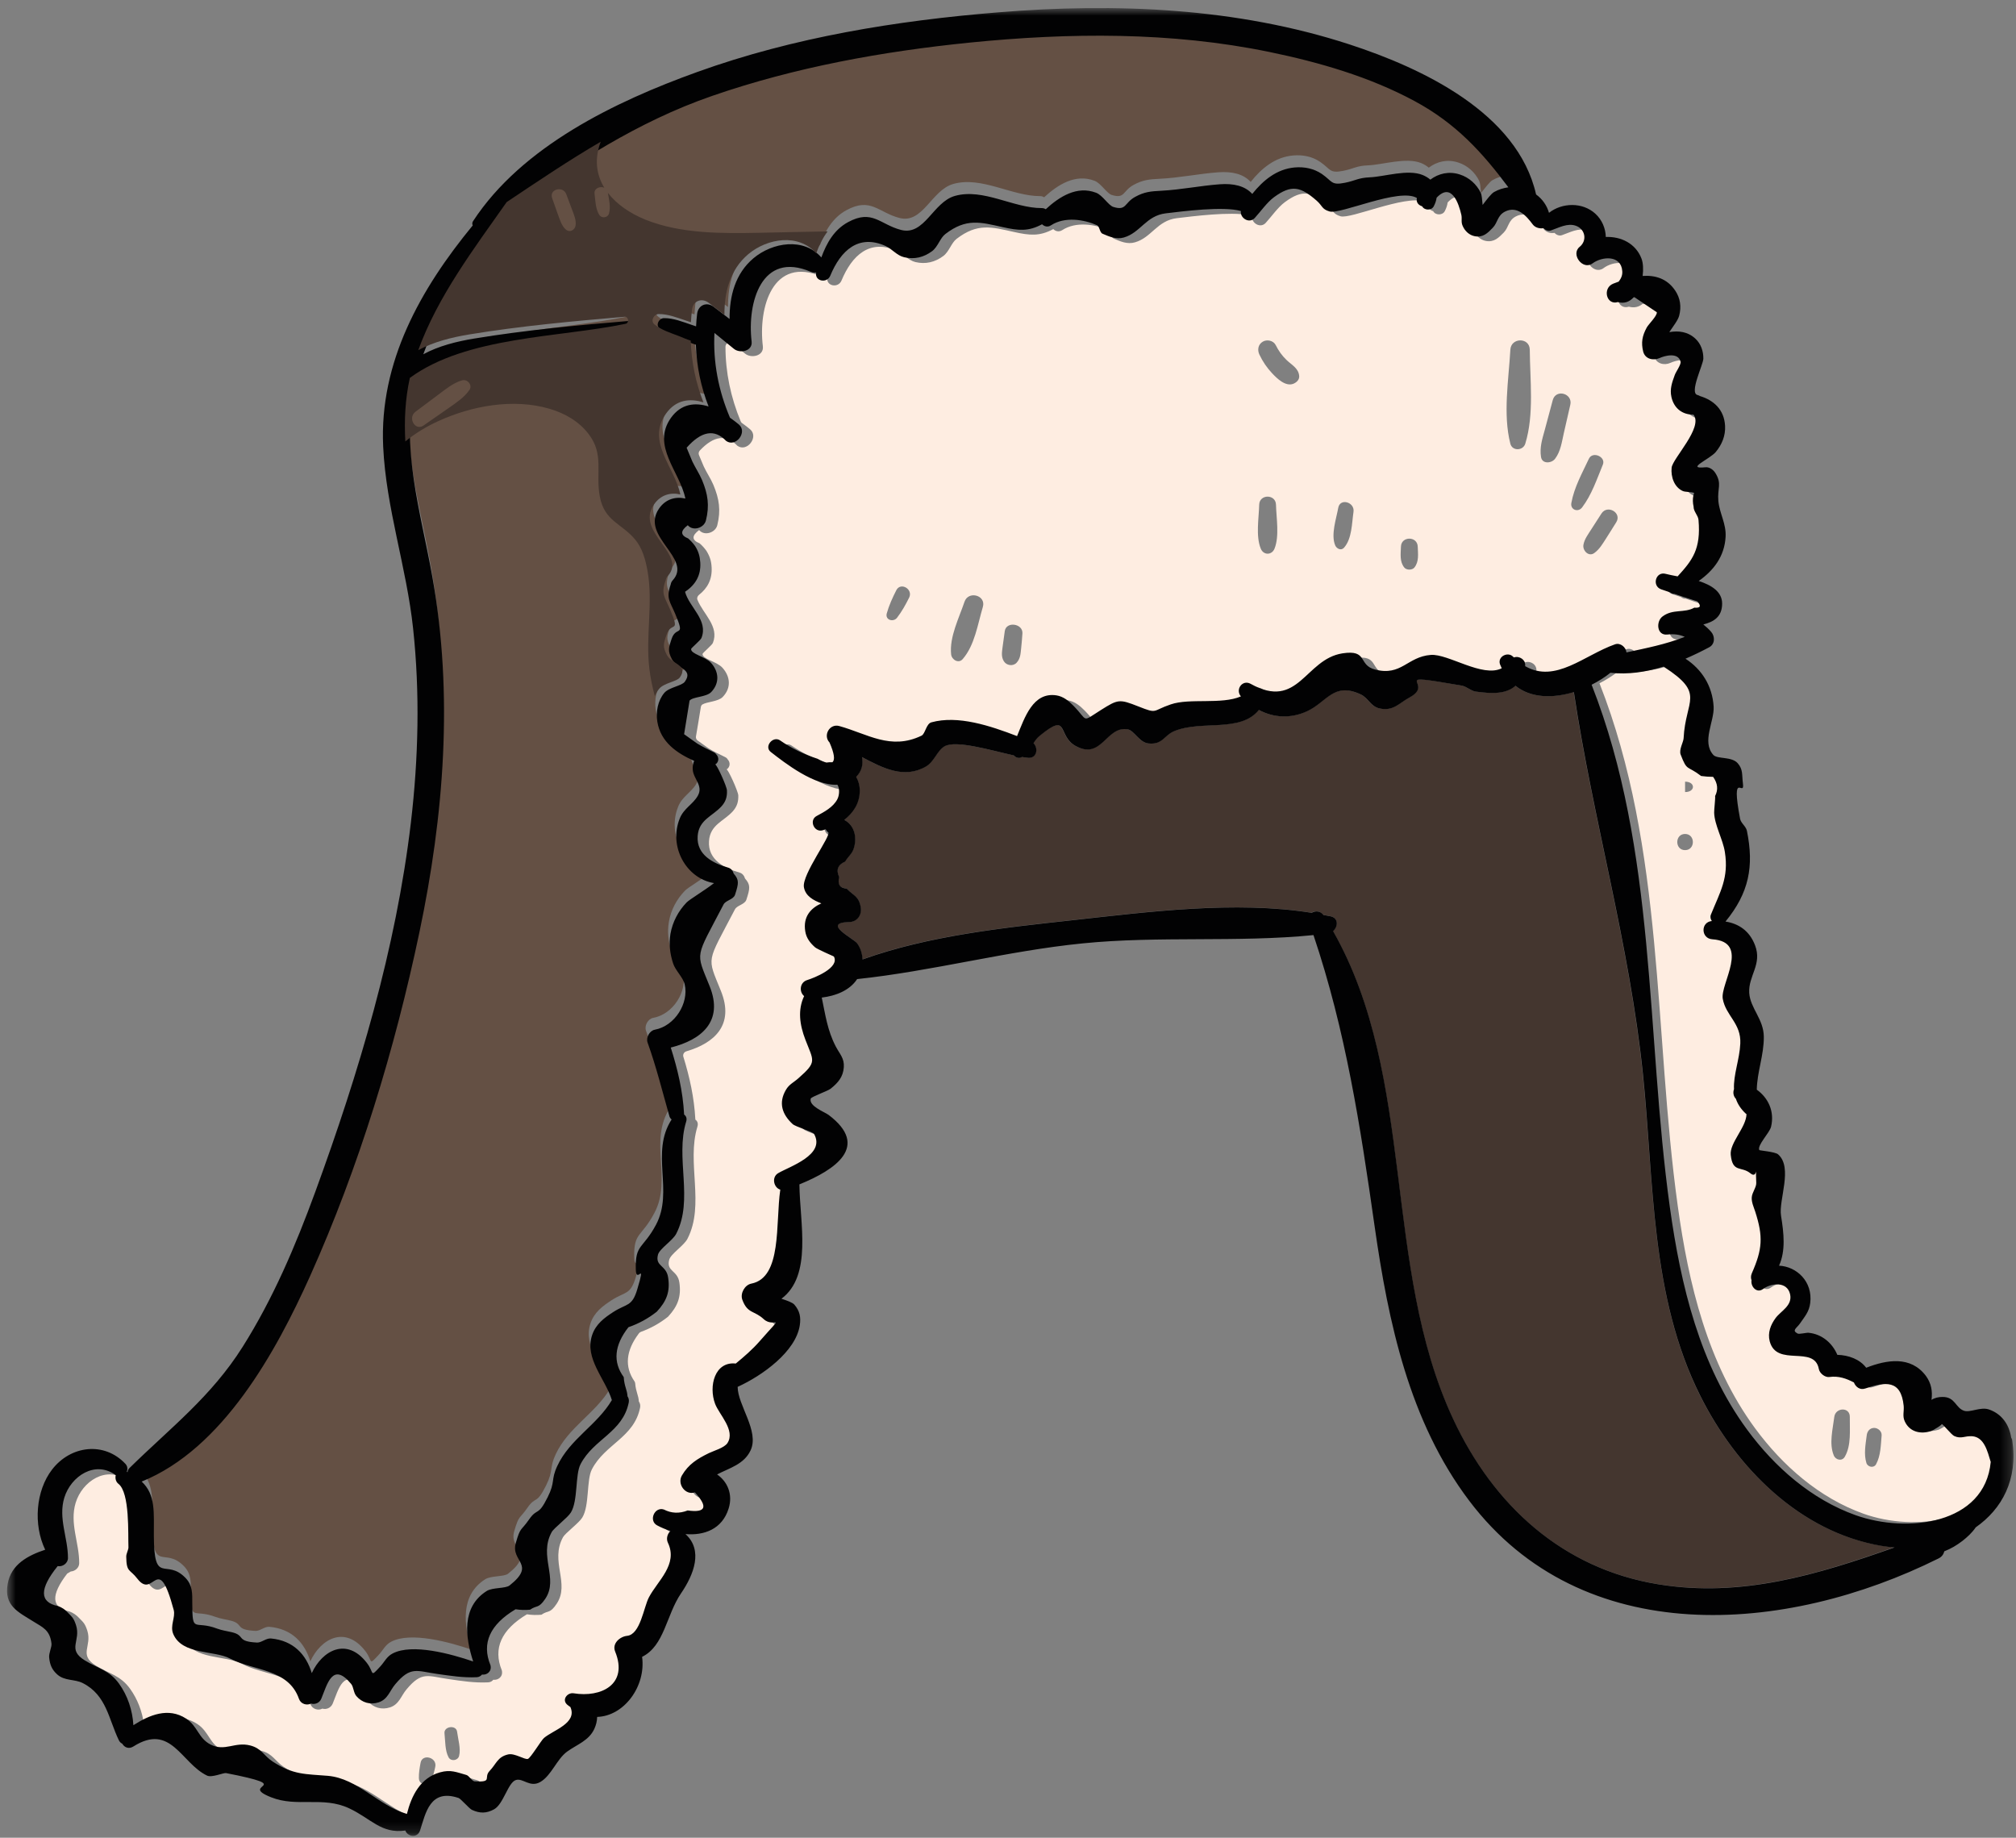 <?xml version="1.0" encoding="UTF-8"?> <svg xmlns="http://www.w3.org/2000/svg" width="192" height="175" viewBox="0 0 192 175" fill="none"><rect x="0" y="0" width="192" height="175" fill="#808080" stroke="none"/><g clip-path="url(#clip0_381_98)"><mask id="mask0_381_98" style="mask-type:luminance" maskUnits="userSpaceOnUse" x="0" y="0" width="192" height="175"><path d="M191.753 0.756H0.653V174.816H191.753V0.756Z" fill="white"></path></mask><g mask="url(#mask0_381_98)"><path d="M161.323 57.276C161.063 57.186 160.793 57.096 160.533 57.006C160.363 57.026 160.213 56.956 160.103 56.856C159.823 56.766 159.543 56.666 159.263 56.576C158.333 56.256 158.713 54.836 159.673 55.096C159.963 55.176 160.363 55.246 160.813 55.336C162.223 53.806 163.043 52.746 162.803 49.966C162.763 49.506 162.323 49.166 162.333 48.686C162.253 48.336 162.243 47.986 162.313 47.636C162.343 47.546 162.363 47.466 162.383 47.386C162.163 47.306 161.533 47.306 161.323 47.216C160.483 46.846 160.143 45.856 160.243 44.986C160.333 44.156 163.003 41.436 162.443 40.126C162.393 39.996 162.243 39.936 162.103 39.926C161.153 39.856 160.453 39.246 160.233 38.256C160.063 37.506 160.293 36.866 160.553 36.156C160.663 35.846 161.173 35.166 161.103 34.886C160.873 33.976 159.603 34.316 159.083 34.556C158.493 34.826 157.723 34.636 157.543 33.926C157.323 33.066 157.443 32.426 157.873 31.656C158.003 31.426 158.463 30.946 158.703 30.566C158.823 30.376 158.763 30.126 158.583 30.006C158.053 29.646 157.513 29.286 156.983 28.926C156.783 28.926 156.643 28.936 156.443 28.936C156.093 29.226 155.653 29.346 155.133 29.206C154.033 29.546 153.643 27.886 154.683 27.456C154.853 27.386 155.033 27.316 155.213 27.256C155.423 26.976 155.573 26.666 155.553 26.266C155.453 24.716 153.643 24.836 152.713 25.536C151.793 26.216 150.613 24.666 151.493 23.956C152.223 23.366 152.043 22.266 151.123 21.946C150.323 21.666 149.493 22.146 148.753 22.396C148.493 22.486 148.223 22.366 148.043 22.176C147.673 22.246 147.243 22.116 147.013 21.806C146.413 21.006 145.533 20.016 144.373 20.606C143.633 20.986 143.693 21.656 143.213 22.146C142.733 22.636 142.293 23.086 141.513 22.946C140.983 22.846 140.573 22.446 140.353 21.966C140.173 21.566 140.313 21.306 140.223 20.896C139.973 19.806 139.293 17.776 137.873 19.276C137.833 19.546 137.743 19.836 137.593 20.116C137.373 20.526 136.693 20.506 136.493 20.106C136.213 20.026 135.983 19.816 135.973 19.506C135.963 19.346 135.833 19.226 135.683 19.176C133.723 18.576 128.653 20.876 127.673 20.596C126.923 20.376 127.013 20.056 126.443 19.566C124.913 18.236 124.063 18.006 122.373 19.246C121.703 19.736 121.103 20.616 120.543 21.226C120.083 21.726 119.343 21.336 119.243 20.786C119.213 20.636 119.093 20.516 118.943 20.486C117.143 20.136 113.603 20.596 112.083 20.776C110.213 20.996 109.673 22.626 108.093 23.076C107.373 23.286 106.703 22.996 106.063 22.716C105.793 22.596 105.783 22.016 105.543 21.906C104.293 21.356 102.473 21.066 101.163 21.916C100.843 22.116 100.523 22.026 100.313 21.816C99.013 22.516 98.073 22.426 96.553 22.086C94.443 21.616 93.093 21.216 91.103 22.746C90.603 23.126 90.393 23.966 89.843 24.376C89.053 24.966 88.153 25.186 87.183 24.956C86.483 24.786 86.033 24.156 85.413 23.886C82.823 22.726 81.133 24.326 80.143 26.716C79.823 27.486 78.633 27.236 78.803 26.416C78.643 26.436 78.473 26.426 78.293 26.346C73.583 24.326 72.203 29.296 72.653 32.976C72.763 33.916 71.533 34.146 70.963 33.676C70.563 33.356 70.173 33.026 69.773 32.706C69.503 32.486 69.093 32.676 69.093 33.016C69.093 35.456 69.593 37.836 70.543 40.126C70.573 40.196 70.623 40.266 70.693 40.306C70.953 40.486 71.203 40.686 71.433 40.876C72.303 41.606 71.133 43.106 70.223 42.446C69.173 41.336 67.983 41.486 66.653 42.896C66.543 43.016 66.503 43.196 66.573 43.346C66.723 43.706 66.873 44.066 67.023 44.416C67.303 45.016 67.683 45.566 67.943 46.176C68.503 47.516 68.663 48.606 68.313 50.016C68.133 50.726 67.093 51.076 66.583 50.476C65.863 51.016 65.873 51.436 66.623 51.736C66.873 51.946 67.083 52.186 67.273 52.446C67.603 52.976 67.743 53.426 67.773 54.016C67.843 55.166 67.383 56.006 66.573 56.646C66.433 56.756 66.353 56.946 66.423 57.116C66.963 58.466 68.523 59.646 67.893 61.226C67.813 61.426 66.923 62.176 66.913 62.266C66.853 62.746 68.273 62.996 68.803 63.586C69.563 64.426 69.663 65.516 68.823 66.376C68.393 66.816 67.343 66.816 66.893 67.086C66.803 67.136 66.763 67.246 66.743 67.346C66.593 68.276 66.443 69.206 66.283 70.126C66.253 70.286 66.323 70.436 66.453 70.526C66.793 70.766 67.133 71.016 67.473 71.256C67.483 71.266 67.493 71.276 67.503 71.276C68.003 71.586 68.533 71.836 69.063 72.096C69.173 72.146 69.253 72.226 69.303 72.316C69.563 72.586 69.563 73.036 69.193 73.276C69.323 73.196 70.293 75.356 70.313 75.736C70.333 76.336 70.203 76.796 69.783 77.266C68.923 78.216 67.633 78.526 67.523 80.096C67.403 81.886 69.013 82.686 70.443 83.096C70.713 83.176 70.883 83.406 70.953 83.656C71.483 84.256 71.443 84.576 71.083 85.676C70.933 86.136 70.193 86.206 69.993 86.596C67.273 91.816 67.313 91.016 68.663 94.376C69.953 97.586 68.063 99.326 65.363 100.116C65.143 100.186 65.013 100.406 65.083 100.636C65.683 102.576 66.113 104.526 66.223 106.586C66.223 106.596 66.223 106.606 66.223 106.616C66.413 106.746 66.513 106.976 66.423 107.276C65.363 110.726 67.153 114.696 65.473 117.966C65.123 118.636 63.883 119.396 63.733 119.966C63.443 121.106 64.533 120.936 64.703 122.136C64.893 123.476 64.553 124.376 63.623 125.386C62.843 126.006 61.983 126.486 61.043 126.826C60.963 126.856 60.903 126.906 60.853 126.966C59.603 128.616 59.463 130.146 60.423 131.536C60.463 131.586 60.483 131.656 60.493 131.726C60.563 132.566 60.803 132.826 60.843 133.456C60.953 133.616 61.003 133.816 60.963 134.036C60.393 136.896 57.623 137.506 56.373 139.916C55.843 140.926 56.153 143.386 55.453 144.516C55.143 145.026 53.843 145.986 53.623 146.376C52.353 148.686 54.313 150.786 53.013 152.726C52.363 153.696 52.233 153.306 51.563 153.766C51.103 153.806 50.643 153.796 50.183 153.726C47.733 155.196 46.943 156.976 47.793 159.066C47.933 159.666 47.443 160.016 46.983 159.956C46.873 160.096 46.713 160.196 46.483 160.206C45.183 160.266 44.033 160.086 42.733 159.896C40.773 159.626 40.193 159.106 38.723 160.866C38.203 161.476 38.023 162.296 37.153 162.586C36.353 162.846 35.573 162.626 35.023 161.996C34.743 161.676 34.763 161.126 34.523 160.836C32.733 158.676 32.243 160.886 31.683 162.236C31.503 162.656 31.053 162.816 30.703 162.706C30.313 162.916 29.733 162.766 29.553 162.256C28.553 159.366 25.223 159.606 22.983 158.416C21.483 157.616 18.433 158.076 17.583 156.086C17.243 155.286 17.813 154.506 17.623 153.786C16.093 148.096 15.753 152.896 14.163 150.816C13.443 149.876 13.123 150.236 13.103 148.726C13.103 148.436 13.323 148.066 13.313 147.826C13.263 146.606 13.463 142.626 12.353 141.776C12.103 141.586 12.033 141.246 12.103 140.966C10.133 139.526 7.823 141.056 7.203 143.116C6.613 145.076 7.553 146.906 7.543 148.856C7.543 149.296 7.143 149.626 6.743 149.646C6.643 149.706 6.503 149.786 6.403 149.846C4.823 151.896 4.883 153.096 6.583 153.446C6.963 153.576 7.283 153.796 7.563 154.106C7.953 154.506 8.093 154.606 8.313 155.276C8.793 156.786 7.433 157.566 9.153 158.626C10.393 159.386 11.483 159.546 12.403 160.836C13.103 161.816 13.533 162.966 13.703 164.146C13.743 164.436 14.053 164.616 14.313 164.466C15.713 163.666 17.293 163.186 18.783 164.166C19.893 164.886 19.943 166.036 21.113 166.636C22.483 167.336 23.413 166.356 24.893 166.726C25.963 166.996 26.203 167.706 27.013 168.246C28.993 169.566 30.193 169.436 32.283 169.616C34.983 169.846 36.893 172.186 39.393 173.106C39.613 173.186 39.863 173.046 39.923 172.816C40.383 171.236 41.243 169.756 42.953 169.276C43.973 168.986 44.533 169.266 45.473 169.536C45.723 169.606 46.003 170.126 46.263 170.146C48.033 170.226 47.063 169.786 47.673 169.136C48.323 168.446 48.423 167.796 49.443 167.566C50.063 167.426 51.003 168.096 51.313 167.996C51.583 167.916 52.583 166.236 52.843 166.006C53.733 165.256 56.043 164.596 55.363 163.056C55.253 162.976 55.153 162.906 55.043 162.816C54.523 162.346 55.093 161.656 55.663 161.746C58.293 162.166 60.903 160.896 59.623 157.766C59.303 156.986 60.093 156.346 60.763 156.276C62.023 156.146 62.343 153.556 62.843 152.606C63.673 151.036 65.633 149.486 64.653 147.426C64.463 147.026 64.603 146.556 64.893 146.286C64.443 146.146 64.013 145.976 63.623 145.766C62.793 145.326 63.373 143.956 64.263 144.246C64.983 144.616 65.743 144.656 66.533 144.336C68.263 144.576 68.493 143.996 67.223 142.606C66.293 142.906 65.513 141.796 65.983 140.996C66.613 139.916 67.453 139.406 68.553 138.866C69.013 138.646 70.033 138.376 70.323 137.906C71.103 136.686 69.523 135.186 69.143 134.166C68.533 132.536 69.083 130.246 70.943 130.326C71.043 130.326 71.153 130.306 71.233 130.236C71.983 129.606 72.723 128.966 73.383 128.216C75.913 125.326 74.773 127.036 73.773 126.106C73.093 125.466 72.533 125.516 72.093 124.946C71.463 124.126 71.973 122.986 72.943 122.646C75.423 121.766 74.943 117.176 75.323 114.066C75.343 113.926 75.293 113.776 75.173 113.696C74.703 113.396 74.573 112.556 75.163 112.216C76.253 111.576 79.683 110.476 78.583 108.486C78.463 108.266 76.803 107.786 76.543 107.546C75.543 106.626 75.173 105.526 75.903 104.276C76.213 103.746 76.623 103.596 77.103 103.166C78.883 101.596 78.543 101.566 77.753 99.506C77.243 98.176 77.043 96.856 77.513 95.636C77.563 95.496 77.583 95.326 77.493 95.206C77.173 94.766 77.283 94.026 77.933 93.826C78.513 93.646 80.793 92.766 80.573 91.746C80.553 91.636 80.453 91.546 80.343 91.496C79.933 91.316 78.873 90.836 78.723 90.706C78.243 90.296 77.893 89.826 77.783 89.186C77.603 88.106 78.013 87.376 78.673 86.886C78.913 86.706 78.883 86.346 78.623 86.206C78.143 85.936 77.753 85.566 77.653 84.976C77.443 83.776 80.313 80.016 79.963 79.756C79.863 79.676 79.783 79.576 79.723 79.466C79.633 79.496 79.533 79.536 79.443 79.566C78.633 79.806 78.123 78.606 78.863 78.196C79.593 77.806 80.443 77.366 80.833 76.606C81.023 76.236 81.083 75.576 80.843 75.216C78.643 75.336 75.843 73.146 74.493 72.096C73.843 71.586 74.683 70.566 75.353 70.976C76.463 71.736 77.663 72.326 78.953 72.736C79.293 72.926 79.563 73.036 79.793 73.096C79.983 73.066 80.173 73.056 80.363 73.056C80.633 72.846 80.553 72.226 80.093 71.176C79.443 70.506 80.093 69.346 81.003 69.606C83.683 70.346 85.893 71.946 88.843 70.526C89.203 70.356 89.283 69.396 89.783 69.256C92.183 68.596 95.093 69.496 97.563 70.426C97.773 70.506 98.003 70.406 98.093 70.196C98.793 68.476 99.603 66.376 101.683 66.686C102.343 66.786 102.853 67.206 103.303 67.666C104.713 69.106 104.073 69.276 105.743 68.196C106.903 67.446 108.363 67.296 109.643 67.796C111.333 68.456 110.823 68.126 112.573 67.536C114.383 66.926 117.403 67.576 119.253 66.776C118.703 66.136 119.393 65.146 120.173 65.586C124.753 68.136 125.343 63.246 128.923 62.686C131.393 62.296 130.373 63.786 132.023 64.226C134.543 64.886 135.093 63.006 137.333 62.836C138.993 62.706 142.263 65.036 144.093 64.106C144.033 63.976 143.963 63.856 143.923 63.716C143.673 62.996 144.663 62.486 145.163 62.996C145.193 63.026 145.223 63.046 145.253 63.076C145.763 62.896 146.393 63.286 146.323 63.906C149.203 65.576 151.963 62.846 154.883 61.826C155.283 61.686 155.693 61.936 155.873 62.286C155.963 62.456 156.143 62.556 156.333 62.516C158.093 62.136 159.803 61.786 161.523 61.106C161.033 60.886 160.503 60.816 159.863 60.886C158.843 60.996 158.763 59.646 159.403 59.166C160.393 58.416 161.473 58.876 162.433 58.326C163.023 58.376 163.123 58.176 162.723 57.726C162.233 57.576 161.773 57.426 161.323 57.276ZM41.453 168.256C41.363 168.686 41.263 169.076 41.093 169.476C40.843 170.076 39.903 170.056 39.893 169.316C39.883 168.826 39.963 168.356 40.053 167.876C40.203 166.966 41.653 167.336 41.453 168.256ZM43.723 167.216C43.603 167.666 42.943 167.756 42.723 167.346C42.373 166.706 42.413 165.786 42.333 165.066C42.253 164.386 43.443 164.226 43.533 164.906C43.623 165.616 43.903 166.506 43.723 167.216ZM86.583 56.916C86.253 57.576 85.883 58.246 85.433 58.826C85.083 59.276 84.283 59.046 84.453 58.416C84.663 57.656 85.003 56.916 85.363 56.206C85.773 55.396 86.993 56.106 86.583 56.916ZM93.603 57.806C93.113 59.446 92.833 61.446 91.683 62.766C91.283 63.226 90.633 62.816 90.583 62.306C90.413 60.656 91.333 58.856 91.853 57.316C92.213 56.216 93.943 56.676 93.603 57.806ZM97.253 61.726C97.193 62.256 97.193 62.706 96.813 63.116C96.463 63.476 95.853 63.376 95.603 62.966C95.323 62.506 95.433 62.056 95.493 61.546C95.553 61.066 95.623 60.586 95.693 60.096C95.833 59.136 97.443 59.376 97.373 60.326C97.343 60.786 97.303 61.256 97.253 61.726ZM121.383 52.246C121.123 52.886 120.333 52.886 120.073 52.246C119.583 51.046 119.893 49.336 119.923 48.066C119.943 47.036 121.503 47.036 121.523 48.066C121.553 49.326 121.863 51.046 121.383 52.246ZM123.173 36.546C122.433 36.836 121.623 36.046 121.163 35.556C120.663 35.026 120.253 34.426 119.943 33.766C119.733 33.326 119.813 32.806 120.263 32.536C120.663 32.296 121.273 32.426 121.493 32.856C121.763 33.396 122.093 33.866 122.533 34.286C123.023 34.756 123.673 35.066 123.733 35.806C123.763 36.166 123.473 36.426 123.173 36.546ZM128.003 52.156C127.723 52.466 127.303 52.256 127.163 51.936C126.733 50.916 127.263 49.406 127.453 48.356C127.623 47.396 129.053 47.816 128.903 48.756C128.743 49.836 128.763 51.296 128.003 52.156ZM134.703 54.046C134.493 54.306 133.953 54.306 133.743 54.046C133.283 53.476 133.403 52.756 133.423 52.066C133.443 51.036 135.003 51.036 135.023 52.066C135.043 52.756 135.163 53.466 134.703 54.046ZM145.263 42.256C145.053 42.926 144.033 42.976 143.843 42.256C143.123 39.436 143.683 36.186 143.843 33.306C143.903 32.126 145.683 32.106 145.693 33.306C145.713 36.186 146.123 39.476 145.263 42.256ZM149.553 38.546L148.933 41.256C148.743 42.096 148.633 42.986 148.103 43.686C147.773 44.126 146.873 44.216 146.763 43.516C146.623 42.606 146.873 41.836 147.113 40.966L147.883 38.096C148.183 37.006 149.803 37.466 149.553 38.546ZM149.653 47.896C149.923 46.396 150.683 45.056 151.323 43.686C151.673 42.936 152.963 43.496 152.653 44.246C152.073 45.646 151.593 47.116 150.673 48.326C150.283 48.826 149.533 48.536 149.653 47.896ZM153.933 49.726C153.603 50.246 153.283 50.776 152.953 51.286C152.623 51.796 152.333 52.306 151.833 52.666C151.293 53.056 150.703 52.416 150.803 51.876C150.903 51.316 151.283 50.836 151.583 50.356C151.893 49.866 152.213 49.386 152.523 48.896C153.093 48.026 154.483 48.826 153.933 49.726Z" fill="#FEEDE1"></path><path d="M14.513 145.126C14.533 149.956 15.663 147.206 17.533 149.156C18.223 149.876 18.173 150.656 18.173 151.566C18.183 154.516 18.363 153.156 20.533 153.976C20.963 154.136 21.473 154.206 21.923 154.316C23.273 154.626 22.283 155.206 24.343 155.306C24.753 155.326 25.203 154.876 25.663 154.916C27.813 155.116 29.023 156.446 29.553 158.206C30.553 156.036 32.883 154.756 34.793 157.226C35.533 158.186 35.043 158.686 36.093 157.556C36.493 157.126 36.693 156.626 37.253 156.336C39.123 155.356 42.823 156.376 44.923 157.096C44.163 154.766 43.813 151.906 46.213 150.386C46.763 150.036 48.003 150.166 48.393 149.856C50.973 147.816 48.453 147.606 48.973 145.816C49.443 144.216 49.423 144.746 50.243 143.566C51.043 142.416 51.073 143.336 52.003 141.466C52.753 139.956 52.293 139.836 52.923 138.486C54.133 135.906 56.713 134.596 58.123 132.206C57.493 130.166 55.483 128.236 56.243 126.006C56.593 124.966 57.383 124.376 58.263 123.806C59.553 122.976 60.043 123.326 60.543 121.646C61.413 118.726 60.433 121.246 60.403 119.766C60.343 117.306 61.073 117.866 62.323 115.506C64.043 112.286 61.743 108.656 63.813 105.476C63.723 105.396 63.643 105.296 63.603 105.166C62.933 102.806 62.353 100.456 61.523 98.146C61.353 97.676 61.713 97.016 62.213 96.926C64.133 96.576 65.463 94.396 65.063 92.626C64.913 91.936 64.183 91.316 63.953 90.606C63.653 89.686 63.543 88.756 63.703 87.796C63.893 86.656 64.443 85.626 65.243 84.806C65.523 84.516 66.953 83.666 67.853 82.966C65.183 82.536 63.503 79.476 64.593 76.796C64.993 75.826 65.833 75.466 66.303 74.656C66.863 73.686 65.873 73.056 65.823 72.136C65.803 71.846 65.863 71.566 65.963 71.326C64.303 70.596 62.753 69.526 62.453 67.596C62.303 66.656 62.503 65.606 63.113 64.856C63.563 64.306 64.793 64.186 65.073 63.786C65.933 62.576 64.293 62.526 63.833 61.626C63.433 60.846 63.513 60.566 63.813 59.706C64.263 58.386 65.153 59.696 64.153 57.316C63.653 56.116 63.263 55.856 63.713 54.566C63.713 54.556 63.723 54.556 63.723 54.546C63.743 54.406 63.803 54.256 63.913 54.136C65.843 52.036 60.803 49.976 62.603 47.316C63.243 46.366 64.213 46.126 65.123 46.346C64.613 43.786 61.853 41.326 63.753 38.656C64.723 37.306 66.043 37.176 67.333 37.576C66.593 35.686 66.193 33.726 66.123 31.696C65.723 31.576 65.333 31.396 64.983 31.256C64.193 30.946 63.323 30.686 62.663 30.136C62.263 29.806 62.613 29.156 63.073 29.156C63.963 29.146 64.883 29.516 65.723 29.796C65.863 29.846 66.003 29.886 66.143 29.936C66.163 29.546 66.203 29.146 66.243 28.746C66.343 27.906 67.163 27.576 67.833 28.086C68.333 28.476 68.833 28.856 69.333 29.236C69.323 27.076 69.853 24.936 71.603 23.456C73.423 21.926 76.403 21.456 78.073 23.376C78.573 22.016 79.273 20.746 80.613 20.016C82.933 18.756 83.653 20.236 85.663 20.756C87.903 21.336 88.703 18.106 90.793 17.516C93.483 16.756 96.363 18.686 99.073 18.676C99.223 18.676 99.343 18.726 99.443 18.786C100.743 17.586 102.423 16.516 104.243 17.216C104.853 17.446 105.413 18.426 105.883 18.566C107.153 18.956 106.903 18.186 107.963 17.606C108.843 17.126 109.463 17.076 110.423 17.026C112.343 16.936 114.143 16.546 116.033 16.406C117.313 16.316 118.403 16.546 119.113 17.326C120.143 16.026 121.443 14.956 123.153 14.806C124.073 14.726 124.973 14.896 125.743 15.426C126.733 16.106 126.603 16.536 127.933 16.266C128.943 16.066 129.183 15.786 130.293 15.746C131.713 15.686 133.903 14.956 135.343 15.526C135.633 15.646 135.873 15.796 136.073 15.966C136.853 15.376 137.853 15.136 138.883 15.476C139.763 15.756 140.483 16.416 140.883 17.236C140.963 17.406 141.013 17.896 141.053 18.386C141.443 17.886 141.863 17.316 142.143 17.156C142.553 16.916 143.023 16.776 143.503 16.706C140.983 13.336 138.503 10.616 134.573 8.496C130.293 6.186 125.483 4.796 120.733 3.816C111.363 1.886 101.683 1.976 92.213 2.926C83.903 3.766 75.603 5.256 67.693 7.996C60.443 10.506 54.713 14.396 48.593 18.506C45.453 22.976 42.053 27.446 40.173 32.606C41.633 31.816 43.333 31.386 45.043 31.106C49.903 30.306 54.913 29.846 59.823 29.426C60.213 29.396 60.293 30.026 59.913 30.106C53.653 31.456 44.763 31.326 39.363 35.296C37.983 41.546 39.903 47.566 41.023 53.826C43.043 65.076 42.133 76.576 39.793 87.706C37.453 98.816 34.023 110.076 29.363 120.456C26.153 127.616 21.083 136.876 13.343 139.986C14.703 141.236 14.503 142.936 14.513 145.126Z" fill="#645044"></path><path d="M161.913 132.906C157.163 123.416 157.523 112.576 156.453 102.286C155.183 89.956 151.703 78.076 149.873 65.896C147.873 66.516 145.763 66.476 144.313 65.296C143.413 66.096 142.093 66.066 140.513 65.846C140.053 65.776 139.643 65.356 139.183 65.276C131.843 64.006 136.773 65.006 134.243 66.396C133.223 66.956 132.703 67.736 131.383 67.456C130.513 67.276 130.313 66.456 129.573 66.116C126.983 64.906 126.363 66.846 124.453 67.726C122.883 68.446 121.253 68.336 119.873 67.596C118.113 69.776 114.433 68.546 111.833 69.606C110.823 70.016 110.713 70.926 109.363 70.786C108.483 70.696 107.993 69.556 107.393 69.446C105.333 69.066 104.923 72.416 102.403 71.016C100.633 70.026 101.843 67.726 98.993 70.066C98.743 70.266 98.573 70.506 98.413 70.756C98.883 71.236 98.743 72.216 97.903 72.156C97.733 72.146 97.523 72.116 97.313 72.076C97.033 72.246 96.723 72.146 96.533 71.926C94.313 71.446 91.043 70.446 89.943 71.056C89.233 71.456 88.963 72.526 88.163 72.986C86.063 74.196 84.033 73.116 82.073 72.086C82.203 72.756 82.073 73.416 81.523 73.966C81.743 74.366 81.873 74.826 81.863 75.336C81.833 76.506 81.223 77.416 80.383 78.066C81.283 78.516 81.683 79.666 81.263 80.866C81.103 81.326 80.703 81.626 80.473 82.036C79.773 82.336 79.583 82.826 79.903 83.506C79.723 84.196 79.963 84.566 80.613 84.606C81.253 85.286 81.763 85.306 81.953 86.366C82.083 87.096 81.643 87.786 80.863 87.796C78.173 87.856 81.293 89.366 81.613 89.816C81.943 90.266 82.103 90.806 82.123 91.356C88.443 89.086 95.553 88.336 102.143 87.616C109.323 86.826 117.613 85.746 124.903 86.916C125.243 86.706 125.753 86.726 126.013 87.116C126.243 87.156 126.473 87.196 126.703 87.246C127.493 87.416 127.423 88.256 126.943 88.656C134.893 102.656 131.583 120.556 138.373 135.106C142.203 143.316 148.773 149.366 157.913 150.856C165.833 152.146 173.123 149.926 180.403 147.336C179.983 147.306 179.563 147.256 179.143 147.186C171.383 145.886 165.333 139.726 161.913 132.906Z" fill="#44362F"></path><path d="M188.553 136.636C187.863 136.596 187.533 136.906 186.883 136.626C186.603 136.496 185.813 135.486 185.663 135.456C185.813 135.476 184.893 136.046 184.653 136.136C183.683 136.456 182.633 136.236 182.163 135.226C181.923 134.696 182.103 134.266 182.053 133.736C181.813 131.236 180.333 131.426 178.383 132.086C177.883 132.256 177.473 131.916 177.313 131.506C176.583 131.136 175.873 130.866 174.973 130.986C174.553 131.036 174.043 130.616 173.973 130.226C173.543 127.896 169.963 130.096 169.293 127.586C169.073 126.786 169.383 126.016 169.853 125.376C170.353 124.696 171.483 124.196 171.233 123.096C170.943 121.846 169.413 122.046 168.663 122.606C168.063 123.056 167.463 122.366 167.563 121.776C167.493 121.586 167.483 121.356 167.593 121.106C168.603 118.806 168.683 117.626 167.913 115.236C167.773 114.806 167.563 114.346 167.593 113.886C167.623 113.406 168.043 112.926 168.023 112.496C167.923 110.286 168.233 112.226 167.473 111.596C166.593 110.876 165.773 111.576 165.593 109.836C165.473 108.696 167.073 107.206 167.103 105.956C167.083 105.936 167.053 105.926 167.033 105.906C166.553 105.456 166.263 104.986 166.093 104.496C165.843 104.246 165.803 103.886 165.913 103.576C165.843 102.216 166.443 100.756 166.513 99.236C166.603 97.306 165.143 96.596 164.843 94.976C164.583 93.556 167.493 89.546 163.853 89.306C162.753 89.236 162.723 87.666 163.803 87.566C163.683 87.396 163.623 87.186 163.713 86.956C164.593 84.776 165.423 83.456 165.033 80.996C164.843 79.806 164.033 78.426 164.003 77.246C163.993 76.976 164.133 75.836 164.103 75.666C164.413 75.066 164.353 74.456 163.913 73.836C163.533 73.836 163.153 73.806 162.773 73.756C161.413 72.706 161.453 73.376 160.823 71.716C160.643 71.246 161.083 70.536 161.103 70.166C161.283 66.466 163.223 65.936 159.233 63.366C159.223 63.356 159.213 63.346 159.203 63.336C157.533 63.856 155.793 64.116 154.123 63.926C153.583 64.356 152.973 64.736 152.333 65.066C158.543 80.856 157.493 98.306 159.783 114.816C160.813 122.266 162.623 129.856 167.153 136.016C169.763 139.566 173.273 142.646 177.473 144.146C182.383 145.896 189.783 145.026 190.333 139.086C190.023 138.036 189.713 136.706 188.553 136.636ZM160.483 80.956C159.493 80.956 159.493 79.416 160.483 79.416C161.473 79.416 161.473 80.956 160.483 80.956ZM160.483 75.426V74.436C161.483 74.436 161.483 75.426 160.483 75.426ZM175.693 138.726C175.423 139.186 174.813 139.026 174.643 138.586C174.183 137.466 174.553 136.086 174.693 134.936C174.803 134.016 176.193 133.956 176.173 134.936C176.153 136.156 176.333 137.626 175.693 138.726ZM178.673 139.436C178.463 139.826 177.883 139.716 177.753 139.316C177.493 138.466 177.673 137.546 177.783 136.686C177.823 136.306 178.073 135.976 178.493 135.976C178.853 135.976 179.233 136.296 179.203 136.686C179.123 137.606 179.123 138.606 178.673 139.436Z" fill="#FEEDE1"></path><path d="M191.643 137.156C191.633 137.056 191.583 136.976 191.543 136.906C191.363 135.726 190.703 134.666 189.443 134.226C188.633 133.936 187.653 134.536 187.063 134.346C186.223 134.076 186.233 133.016 184.993 133.026C184.623 133.026 184.263 133.106 183.953 133.306C184.063 132.486 183.933 131.726 183.423 131.026C181.973 129.086 179.683 129.486 177.733 130.246C177.123 129.436 176.063 129.046 174.983 129.016C174.513 127.896 173.513 127.036 172.243 126.916C172.023 126.896 171.343 127.076 171.193 126.986C170.623 126.676 171.103 126.496 171.423 126.036C171.883 125.366 172.303 124.916 172.403 124.076C172.653 122.036 171.113 120.606 169.433 120.526C170.073 119.106 169.893 117.446 169.623 115.776C169.373 114.276 170.783 111.186 169.343 109.926C169.063 109.676 167.573 109.566 167.553 109.516C167.333 109.056 168.533 107.886 168.673 107.296C169.023 105.836 168.403 104.546 167.313 103.766C167.343 102.076 167.993 100.486 167.983 98.736C167.973 97.046 166.693 96.026 166.593 94.556C166.493 92.916 167.853 91.836 167.143 90.006C166.613 88.626 165.583 87.956 164.333 87.756C166.573 85.026 167.063 82.506 166.373 79.116C166.283 78.686 165.803 78.386 165.723 77.976C164.813 73.136 166.183 76.036 165.993 74.606C165.883 73.756 166.023 73.286 165.493 72.676C164.903 72.016 163.543 72.306 163.173 71.886C162.043 70.626 163.283 68.696 163.203 67.286C163.083 65.286 162.053 63.726 160.523 62.726C161.313 62.386 162.073 62.016 162.783 61.636C163.343 61.336 163.343 60.606 162.973 60.176C162.743 59.906 162.483 59.676 162.223 59.466C163.203 59.216 164.013 58.746 164.013 57.476C164.013 56.336 162.983 55.716 161.783 55.326C163.183 54.336 164.243 52.996 164.343 51.116C164.413 49.866 163.763 48.896 163.653 47.706C163.543 46.496 164.023 46.076 163.363 45.036C163.173 44.736 162.803 44.456 162.423 44.496C160.463 44.696 162.833 43.726 163.403 43.046C163.993 42.336 164.343 41.496 164.293 40.556C164.213 38.996 163.193 38.106 161.903 37.716C161.833 37.676 161.763 37.636 161.673 37.616C160.853 37.436 162.213 34.736 162.223 34.156C162.233 33.466 162.003 32.756 161.483 32.266C160.753 31.576 159.863 31.476 158.983 31.626C159.343 31.076 159.803 30.516 159.923 30.056C160.143 29.216 160.033 28.386 159.533 27.656C158.763 26.516 157.623 26.196 156.443 26.276C156.523 25.656 156.493 25.046 156.333 24.626C155.783 23.176 154.363 22.506 152.933 22.566C152.913 21.746 152.573 20.926 151.933 20.346C150.713 19.236 148.773 19.286 147.523 20.266C147.323 19.556 146.883 18.946 146.293 18.516C144.533 10.736 135.403 6.476 128.543 4.236C117.793 0.726 106.253 0.256 95.063 1.176C85.373 1.966 75.583 3.546 66.403 6.856C58.623 9.656 49.713 13.926 45.043 21.076C44.963 21.206 44.963 21.346 45.023 21.466C40.063 27.496 36.113 34.476 36.493 42.526C36.763 48.376 38.723 54.026 39.343 59.846C40.003 65.986 39.853 72.196 39.133 78.326C37.713 90.346 34.173 102.156 30.023 113.506C28.153 118.616 26.013 123.656 23.103 128.266C20.103 133.016 16.243 135.956 12.343 139.786C12.223 139.896 12.173 140.036 12.143 140.186C12.123 140.176 12.093 140.166 12.073 140.156C12.173 139.916 12.153 139.626 11.953 139.406C9.933 137.246 6.733 137.646 4.963 139.936C3.393 141.966 3.163 145.206 4.303 147.576C2.673 148.116 1.053 148.966 0.733 150.826C0.363 152.926 1.723 153.496 3.203 154.426C4.043 154.956 4.753 155.206 4.903 156.506C4.943 156.866 4.633 157.416 4.683 157.856C4.753 158.516 4.933 158.986 5.443 159.446C6.163 160.096 7.093 159.876 7.883 160.276C10.153 161.426 10.343 163.716 11.323 165.726C11.403 165.886 11.513 165.986 11.643 166.046C11.843 166.396 12.263 166.596 12.713 166.306C16.293 164.046 17.253 167.906 19.723 169.086C20.173 169.306 21.293 168.796 21.533 168.846C28.493 170.206 22.593 169.866 25.813 171.146C28.293 172.136 30.743 171.026 33.243 172.196C35.343 173.176 36.303 174.646 38.603 174.316C38.833 174.926 39.763 175.076 40.013 174.286C40.533 172.686 40.943 170.296 43.673 171.216C43.883 171.286 44.673 172.216 44.943 172.346C45.713 172.706 46.343 172.686 47.053 172.296C47.953 171.806 48.383 169.736 49.133 169.506C49.813 169.296 50.463 170.256 51.453 169.696C52.513 169.086 53.013 167.536 54.003 166.806C54.923 166.136 56.083 165.766 56.603 164.636C56.773 164.266 56.863 163.876 56.873 163.496C59.413 163.426 61.533 160.606 61.153 157.776C63.283 156.726 63.453 153.786 64.863 151.726C66.073 149.956 66.993 147.626 65.283 146.086C67.043 146.236 68.773 145.636 69.393 143.656C69.823 142.286 69.263 141.066 68.293 140.406C69.463 139.796 70.863 139.446 71.483 138.116C72.343 136.286 70.253 133.806 70.253 132.066C72.603 130.996 75.803 128.706 76.173 126.186C76.283 125.436 76.173 124.836 75.653 124.236C75.483 124.036 74.953 123.846 74.423 123.676C77.383 121.456 76.173 116.456 76.133 112.786C79.583 111.386 82.863 109.156 78.923 106.176C78.553 105.896 77.003 105.336 77.213 104.616C77.263 104.446 78.823 103.896 79.093 103.686C79.803 103.126 80.303 102.556 80.363 101.626C80.423 100.776 79.983 100.386 79.593 99.646C78.793 98.106 78.603 96.606 78.263 94.996C79.593 94.836 80.913 94.326 81.633 93.236C88.813 92.476 95.893 90.556 103.103 89.836C110.373 89.106 117.863 89.766 125.093 89.046C128.163 98.166 129.553 107.206 130.913 116.756C132.223 125.936 134.213 135.346 139.913 142.896C150.703 157.176 170.063 155.656 184.623 148.406C184.933 148.256 185.103 148.006 185.173 147.726C185.793 147.486 186.353 147.156 186.913 146.726C187.343 146.386 187.833 145.946 188.163 145.446C190.653 143.706 192.213 140.896 191.643 137.156ZM29.523 121.536C34.183 111.156 37.603 99.906 39.943 88.786C42.283 77.656 43.193 66.156 41.173 54.916C40.053 48.666 38.133 42.636 39.513 36.386C44.903 32.416 53.803 32.546 60.053 31.236C60.423 31.156 60.353 30.526 59.963 30.556C55.053 30.966 50.043 31.436 45.183 32.236C43.473 32.516 41.773 32.946 40.313 33.736C42.193 28.576 45.603 24.106 48.743 19.636C54.863 15.526 60.593 11.636 67.843 9.126C75.743 6.396 84.053 4.896 92.363 4.056C101.833 3.106 111.523 3.016 120.883 4.946C125.633 5.926 130.443 7.316 134.723 9.626C138.653 11.746 141.133 14.466 143.653 17.836C143.173 17.906 142.713 18.046 142.293 18.286C142.013 18.446 141.593 19.006 141.203 19.516C141.163 19.026 141.113 18.536 141.033 18.376C140.633 17.546 139.913 16.896 139.033 16.616C137.993 16.276 136.993 16.526 136.223 17.106C136.023 16.936 135.783 16.786 135.493 16.666C134.053 16.086 131.863 16.826 130.443 16.886C129.343 16.936 129.093 17.206 128.083 17.406C126.753 17.676 126.883 17.246 125.893 16.566C125.123 16.046 124.223 15.866 123.303 15.946C121.593 16.096 120.293 17.176 119.263 18.466C118.553 17.686 117.463 17.456 116.183 17.546C114.293 17.686 112.493 18.066 110.573 18.166C109.603 18.216 108.983 18.266 108.113 18.746C107.053 19.326 107.303 20.096 106.033 19.706C105.573 19.566 105.003 18.586 104.393 18.356C102.573 17.656 100.893 18.726 99.593 19.926C99.493 19.856 99.363 19.816 99.223 19.816C96.513 19.826 93.643 17.896 90.943 18.656C88.853 19.246 88.053 22.476 85.813 21.896C83.803 21.376 83.083 19.896 80.763 21.156C79.423 21.886 78.723 23.156 78.223 24.516C76.553 22.596 73.573 23.066 71.753 24.596C70.003 26.076 69.473 28.216 69.483 30.376C68.983 29.996 68.483 29.606 67.983 29.226C67.313 28.706 66.493 29.046 66.393 29.886C66.343 30.286 66.313 30.676 66.293 31.076C66.153 31.036 66.003 30.986 65.873 30.936C65.043 30.656 64.113 30.276 63.223 30.296C62.763 30.306 62.413 30.946 62.813 31.276C63.473 31.816 64.343 32.086 65.133 32.386C65.483 32.526 65.883 32.706 66.273 32.826C66.343 34.856 66.743 36.806 67.483 38.706C66.193 38.306 64.873 38.436 63.903 39.786C62.003 42.456 64.763 44.916 65.273 47.476C64.363 47.266 63.393 47.506 62.753 48.446C60.953 51.096 65.993 53.166 64.063 55.266C63.943 55.396 63.893 55.536 63.873 55.676C63.873 55.686 63.863 55.686 63.863 55.696C63.423 56.996 63.803 57.256 64.303 58.446C65.303 60.816 64.413 59.516 63.963 60.836C63.673 61.696 63.583 61.966 63.983 62.756C64.443 63.656 66.083 63.706 65.223 64.916C64.943 65.316 63.713 65.446 63.263 65.986C62.643 66.736 62.453 67.786 62.603 68.726C62.913 70.656 64.453 71.726 66.113 72.456C66.013 72.696 65.953 72.966 65.973 73.266C66.023 74.186 67.013 74.806 66.453 75.786C65.993 76.596 65.143 76.956 64.743 77.926C63.653 80.606 65.343 83.656 68.003 84.096C67.103 84.796 65.673 85.646 65.393 85.936C64.603 86.756 64.053 87.786 63.853 88.926C63.693 89.886 63.803 90.816 64.103 91.736C64.333 92.446 65.063 93.066 65.213 93.756C65.613 95.526 64.283 97.696 62.363 98.056C61.863 98.146 61.503 98.806 61.673 99.276C62.503 101.586 63.083 103.936 63.753 106.296C63.793 106.436 63.873 106.526 63.963 106.606C61.903 109.786 64.193 113.416 62.473 116.636C61.213 118.986 60.483 118.436 60.553 120.896C60.593 122.376 61.563 119.856 60.693 122.776C60.193 124.456 59.703 124.106 58.413 124.936C57.533 125.506 56.743 126.096 56.393 127.136C55.643 129.366 57.643 131.286 58.273 133.326C56.853 135.726 54.273 137.026 53.073 139.606C52.443 140.956 52.913 141.076 52.153 142.586C51.223 144.456 51.193 143.536 50.393 144.686C49.573 145.866 49.583 145.346 49.123 146.936C48.603 148.726 51.113 148.936 48.533 150.976C48.143 151.286 46.903 151.156 46.353 151.506C43.943 153.026 44.303 155.886 45.063 158.216C42.963 157.496 39.263 156.476 37.393 157.456C36.833 157.746 36.623 158.246 36.233 158.676C35.183 159.806 35.683 159.306 34.933 158.346C33.023 155.876 30.693 157.156 29.693 159.326C29.163 157.566 27.953 156.226 25.803 156.026C25.343 155.986 24.893 156.436 24.483 156.416C22.433 156.316 23.413 155.736 22.063 155.426C21.613 155.326 21.103 155.246 20.673 155.086C18.493 154.256 18.323 155.626 18.313 152.676C18.313 151.756 18.353 150.976 17.673 150.266C15.803 148.316 14.673 151.066 14.653 146.236C14.643 144.036 14.843 142.346 13.493 141.086C21.233 137.956 26.303 128.696 29.523 121.536ZM76.883 93.326C76.153 93.546 76.093 94.456 76.583 94.856C75.963 96.166 76.153 97.576 76.703 99.006C77.493 101.066 77.833 101.096 76.053 102.666C75.573 103.096 75.163 103.246 74.853 103.776C74.113 105.026 74.493 106.126 75.493 107.046C75.753 107.286 77.413 107.776 77.533 107.986C78.643 109.976 75.203 111.076 74.113 111.716C73.453 112.106 73.693 113.106 74.313 113.286C73.843 116.526 74.503 121.656 71.553 122.236C70.933 122.356 70.483 123.156 70.693 123.756C71.183 125.116 71.843 124.786 72.733 125.616C73.733 126.546 74.873 124.836 72.343 127.726C71.653 128.516 70.873 129.186 70.073 129.846C68.073 129.626 67.473 131.996 68.103 133.676C68.483 134.696 70.063 136.196 69.283 137.416C68.983 137.876 67.963 138.156 67.513 138.376C66.413 138.916 65.573 139.426 64.943 140.506C64.473 141.306 65.253 142.416 66.183 142.116C67.453 143.506 67.223 144.076 65.493 143.836C64.703 144.146 63.943 144.116 63.223 143.746C62.333 143.456 61.753 144.816 62.583 145.256C62.973 145.466 63.403 145.646 63.853 145.786C63.563 146.056 63.423 146.526 63.613 146.916C64.593 148.986 62.633 150.526 61.803 152.106C61.303 153.046 60.993 155.646 59.723 155.776C59.053 155.846 58.273 156.486 58.583 157.266C59.863 160.406 57.253 161.676 54.623 161.246C54.053 161.156 53.483 161.836 54.003 162.316C54.113 162.416 54.213 162.476 54.323 162.556C55.003 164.096 52.693 164.746 51.803 165.506C51.543 165.726 50.533 167.416 50.273 167.496C49.963 167.586 49.013 166.926 48.403 167.066C47.383 167.296 47.283 167.956 46.633 168.636C46.013 169.286 46.983 169.726 45.213 169.636C44.953 169.626 44.673 169.096 44.423 169.026C43.483 168.766 42.923 168.486 41.903 168.776C40.033 169.296 39.183 171.006 38.753 172.736C36.043 171.946 34.073 169.356 31.223 169.106C29.133 168.926 27.943 169.046 25.953 167.736C25.133 167.196 24.903 166.486 23.833 166.216C22.353 165.836 21.423 166.826 20.053 166.126C18.883 165.526 18.833 164.376 17.723 163.656C16.033 162.556 14.233 163.306 12.703 164.286C12.623 162.876 12.163 161.476 11.333 160.326C10.413 159.046 9.323 158.876 8.083 158.116C6.353 157.056 7.723 156.276 7.243 154.766C7.023 154.096 6.883 153.996 6.493 153.596C6.223 153.286 5.893 153.066 5.513 152.936C3.753 152.576 3.743 151.306 5.493 149.136C5.493 149.136 5.493 149.136 5.503 149.136C5.953 149.226 6.473 148.866 6.473 148.366C6.473 146.416 5.533 144.586 6.123 142.626C6.753 140.566 9.063 139.036 11.023 140.476C10.953 140.756 11.023 141.096 11.273 141.296C12.383 142.146 12.183 146.126 12.233 147.346C12.243 147.576 12.013 147.946 12.023 148.246C12.043 149.766 12.363 149.396 13.083 150.336C14.673 152.406 15.013 147.616 16.543 153.306C16.733 154.026 16.163 154.806 16.503 155.606C17.353 157.606 20.413 157.146 21.903 157.936C24.143 159.126 27.463 158.886 28.473 161.776C28.653 162.286 29.233 162.426 29.623 162.226C29.973 162.336 30.433 162.186 30.603 161.756C31.163 160.406 31.663 158.196 33.443 160.356C33.683 160.646 33.663 161.196 33.943 161.516C34.483 162.146 35.273 162.366 36.073 162.106C36.943 161.816 37.123 160.996 37.643 160.386C39.123 158.626 39.703 159.136 41.653 159.406C42.953 159.586 44.093 159.776 45.403 159.716C45.633 159.706 45.793 159.596 45.903 159.466C46.363 159.526 46.853 159.186 46.713 158.576C45.853 156.486 46.653 154.706 49.103 153.246C49.563 153.316 50.023 153.336 50.483 153.286C51.153 152.826 51.283 153.206 51.933 152.246C53.233 150.306 51.273 148.206 52.543 145.896C52.763 145.496 54.063 144.536 54.373 144.026C55.063 142.886 54.763 140.436 55.293 139.426C56.543 137.016 59.313 136.406 59.883 133.546C59.923 133.326 59.873 133.126 59.763 132.966C59.723 132.306 59.463 132.056 59.403 131.136C58.353 129.696 58.503 128.106 59.853 126.386C60.833 126.046 61.733 125.556 62.553 124.906C63.493 123.896 63.833 122.996 63.633 121.656C63.463 120.456 62.373 120.616 62.663 119.486C62.803 118.916 64.053 118.156 64.403 117.486C66.083 114.226 64.283 110.246 65.353 106.796C65.443 106.496 65.343 106.266 65.153 106.136C65.153 106.126 65.153 106.116 65.153 106.106C65.033 103.906 64.543 101.836 63.883 99.756C66.793 99.026 68.943 97.276 67.583 93.906C66.233 90.546 66.193 91.356 68.913 86.126C69.113 85.736 69.853 85.666 70.003 85.206C70.363 84.106 70.403 83.786 69.873 83.186C69.803 82.936 69.633 82.706 69.363 82.626C67.933 82.216 66.323 81.416 66.443 79.626C66.553 78.056 67.833 77.746 68.703 76.796C69.123 76.336 69.263 75.876 69.233 75.266C69.223 74.896 68.243 72.726 68.113 72.806C68.493 72.566 68.483 72.116 68.223 71.846C68.163 71.766 68.093 71.686 67.983 71.636C67.453 71.376 66.913 71.116 66.403 70.806C65.993 70.506 65.573 70.216 65.153 69.916C65.323 68.846 65.503 67.786 65.673 66.716C66.003 66.336 67.253 66.396 67.733 65.906C68.563 65.036 68.463 63.946 67.713 63.116C67.183 62.526 65.763 62.276 65.823 61.796C65.833 61.706 66.723 60.966 66.803 60.756C67.483 59.066 65.643 57.836 65.243 56.356C66.213 55.706 66.773 54.816 66.693 53.556C66.653 52.956 66.523 52.506 66.193 51.986C66.003 51.726 65.783 51.486 65.543 51.276C64.793 50.976 64.783 50.556 65.503 50.016C66.013 50.616 67.053 50.276 67.233 49.556C67.583 48.146 67.423 47.056 66.863 45.716C66.603 45.106 66.233 44.556 65.943 43.956C65.763 43.516 65.573 43.076 65.393 42.636C66.803 41.046 68.053 40.826 69.153 41.986C70.063 42.646 71.233 41.146 70.363 40.416C70.103 40.206 69.823 39.986 69.523 39.776C68.423 37.196 67.903 34.486 68.043 31.706C68.663 32.206 69.273 32.706 69.893 33.216C70.463 33.686 71.693 33.456 71.583 32.516C71.143 28.836 72.523 23.866 77.223 25.886C77.403 25.966 77.573 25.976 77.733 25.956C77.563 26.776 78.753 27.026 79.073 26.256C80.063 23.866 81.753 22.266 84.343 23.426C84.963 23.706 85.413 24.336 86.113 24.496C87.083 24.726 87.983 24.506 88.773 23.916C89.323 23.506 89.533 22.666 90.033 22.286C92.023 20.756 93.373 21.156 95.483 21.626C97.003 21.966 97.943 22.056 99.243 21.356C99.463 21.566 99.783 21.666 100.093 21.456C101.403 20.606 103.223 20.896 104.473 21.446C104.723 21.556 104.733 22.146 105.003 22.256C105.653 22.536 106.313 22.826 107.033 22.616C108.613 22.166 109.153 20.536 111.023 20.316C112.623 20.126 116.513 19.616 118.183 20.096C118.073 20.746 118.963 21.336 119.493 20.766C120.053 20.156 120.653 19.286 121.323 18.786C123.013 17.546 123.863 17.776 125.393 19.106C125.963 19.606 125.873 19.916 126.623 20.136C127.653 20.446 133.283 17.846 134.943 18.856C134.843 19.266 135.103 19.546 135.443 19.646C135.653 20.046 136.323 20.066 136.543 19.656C136.693 19.376 136.783 19.096 136.823 18.826C138.243 17.326 138.923 19.366 139.173 20.446C139.263 20.846 139.123 21.116 139.303 21.516C139.513 21.996 139.923 22.396 140.463 22.496C141.243 22.636 141.683 22.196 142.163 21.696C142.653 21.196 142.593 20.536 143.323 20.156C144.483 19.556 145.363 20.546 145.963 21.356C146.193 21.676 146.633 21.796 146.993 21.726C147.173 21.916 147.443 22.036 147.703 21.946C148.443 21.696 149.273 21.216 150.073 21.496C150.993 21.816 151.173 22.916 150.443 23.506C149.563 24.216 150.743 25.766 151.663 25.086C152.593 24.396 154.403 24.276 154.503 25.826C154.533 26.236 154.373 26.536 154.163 26.816C153.983 26.876 153.803 26.946 153.633 27.016C152.593 27.436 152.983 29.096 154.083 28.766C154.703 28.936 155.193 28.736 155.573 28.326C155.603 28.316 155.633 28.306 155.653 28.296C156.363 28.776 157.083 29.256 157.793 29.736C157.833 30.086 156.993 30.876 156.823 31.206C156.403 31.986 156.283 32.616 156.493 33.476C156.673 34.186 157.433 34.366 158.033 34.106C158.553 33.866 159.823 33.526 160.053 34.436C160.123 34.706 159.613 35.396 159.503 35.706C159.243 36.416 159.013 37.046 159.183 37.806C159.423 38.876 160.213 39.496 161.283 39.486C162.243 40.696 159.293 43.656 159.203 44.536C159.113 45.406 159.453 46.406 160.283 46.766C160.493 46.856 161.123 46.846 161.343 46.936C161.323 47.006 161.303 47.086 161.273 47.186C161.203 47.536 161.213 47.886 161.293 48.236C161.283 48.716 161.723 49.056 161.763 49.516C162.003 52.296 161.183 53.346 159.773 54.886C159.323 54.796 158.923 54.726 158.633 54.646C157.673 54.386 157.293 55.816 158.223 56.126C158.503 56.216 158.783 56.316 159.053 56.406C159.163 56.506 159.323 56.566 159.483 56.556C159.743 56.646 160.013 56.736 160.273 56.826C160.733 56.976 161.193 57.126 161.653 57.266C162.043 57.716 161.953 57.916 161.363 57.866C160.403 58.406 159.323 57.956 158.333 58.706C157.703 59.176 157.773 60.536 158.793 60.426C159.423 60.356 159.963 60.426 160.453 60.646C158.623 61.366 156.793 61.716 154.903 62.126C154.853 61.636 154.323 61.176 153.813 61.356C150.893 62.376 148.143 65.106 145.253 63.436C145.323 62.816 144.693 62.426 144.183 62.606C144.153 62.576 144.123 62.556 144.093 62.526C143.593 62.026 142.613 62.526 142.853 63.246C142.903 63.386 142.973 63.506 143.023 63.636C141.193 64.566 137.923 62.236 136.263 62.366C134.023 62.536 133.473 64.416 130.953 63.756C129.303 63.326 130.323 61.836 127.853 62.216C124.273 62.776 123.683 67.676 119.103 65.116C118.323 64.686 117.623 65.666 118.183 66.316C116.333 67.116 113.303 66.456 111.503 67.076C109.693 67.686 110.293 68.016 108.403 67.266C106.603 66.556 106.483 66.586 104.843 67.616C102.953 68.806 103.683 68.676 102.223 67.196C101.773 66.736 101.263 66.316 100.603 66.216C98.373 65.886 97.593 68.326 96.863 70.096C94.313 69.116 91.233 68.086 88.703 68.786C88.203 68.926 88.123 69.886 87.763 70.056C84.813 71.476 82.613 69.876 79.923 69.136C79.003 68.886 78.363 70.036 79.003 70.706C79.463 71.756 79.543 72.376 79.273 72.586C79.083 72.576 78.893 72.586 78.703 72.616C78.473 72.556 78.203 72.446 77.863 72.256C76.573 71.836 75.373 71.256 74.263 70.486C73.593 70.076 72.753 71.096 73.403 71.606C74.753 72.656 77.553 74.846 79.753 74.726C79.993 75.086 79.943 75.746 79.743 76.116C79.343 76.876 78.493 77.316 77.773 77.706C77.023 78.106 77.533 79.306 78.353 79.066C78.443 79.036 78.543 78.996 78.633 78.966C78.693 79.086 78.773 79.186 78.873 79.256C79.223 79.516 76.353 83.286 76.563 84.486C76.713 85.346 77.483 85.736 78.223 86.026C77.203 86.486 76.463 87.306 76.693 88.696C76.793 89.326 77.153 89.796 77.633 90.216C77.813 90.376 79.413 91.086 79.413 91.076C80.013 92.166 77.493 93.136 76.883 93.326ZM157.933 150.866C148.793 149.376 142.223 143.326 138.393 135.116C131.603 120.566 134.913 102.666 126.963 88.666C127.433 88.256 127.503 87.426 126.723 87.256C126.493 87.206 126.263 87.166 126.033 87.126C125.773 86.736 125.263 86.716 124.923 86.926C117.633 85.756 109.343 86.836 102.163 87.626C95.583 88.346 88.473 89.096 82.143 91.366C82.123 90.816 81.963 90.276 81.633 89.826C81.303 89.376 78.193 87.866 80.883 87.806C81.673 87.786 82.103 87.096 81.973 86.376C81.783 85.316 81.283 85.296 80.633 84.616C79.983 84.576 79.753 84.206 79.923 83.516C79.603 82.836 79.793 82.346 80.493 82.046C80.723 81.626 81.123 81.336 81.283 80.876C81.703 79.676 81.303 78.526 80.403 78.076C81.253 77.416 81.863 76.516 81.883 75.346C81.893 74.836 81.763 74.376 81.543 73.976C82.093 73.426 82.223 72.766 82.093 72.096C84.053 73.126 86.083 74.206 88.183 72.996C88.983 72.536 89.253 71.466 89.963 71.066C91.063 70.456 94.333 71.446 96.553 71.936C96.743 72.156 97.053 72.256 97.333 72.086C97.553 72.126 97.753 72.146 97.923 72.166C98.763 72.226 98.903 71.246 98.433 70.766C98.593 70.516 98.763 70.276 99.013 70.076C101.863 67.736 100.653 70.036 102.423 71.026C104.943 72.436 105.343 69.086 107.413 69.456C108.013 69.566 108.503 70.706 109.383 70.796C110.743 70.936 110.843 70.026 111.853 69.616C114.453 68.556 118.133 69.796 119.893 67.606C121.273 68.346 122.903 68.456 124.473 67.736C126.383 66.856 127.003 64.916 129.593 66.126C130.333 66.476 130.533 67.286 131.403 67.466C132.713 67.746 133.243 66.956 134.263 66.406C136.793 65.026 131.863 64.026 139.203 65.286C139.663 65.366 140.073 65.786 140.533 65.856C142.113 66.076 143.433 66.106 144.333 65.306C145.783 66.486 147.893 66.516 149.893 65.906C151.723 78.096 155.203 89.966 156.473 102.296C157.533 112.596 157.173 123.426 161.933 132.916C165.343 139.736 171.393 145.886 179.173 147.206C179.593 147.276 180.013 147.326 180.433 147.356C173.143 149.936 165.853 152.166 157.933 150.866ZM176.723 144.286C172.523 142.786 169.013 139.706 166.403 136.156C161.873 129.996 160.073 122.406 159.033 114.956C156.743 98.446 157.793 80.996 151.583 65.206C152.233 64.876 152.843 64.496 153.373 64.066C155.053 64.256 156.783 63.996 158.453 63.476C158.463 63.486 158.463 63.496 158.473 63.506C162.463 66.086 160.523 66.606 160.343 70.306C160.323 70.686 159.883 71.386 160.063 71.856C160.693 73.506 160.653 72.846 162.013 73.896C162.393 73.946 162.763 73.976 163.153 73.976C163.593 74.596 163.653 75.196 163.343 75.806C163.383 75.976 163.243 77.116 163.253 77.386C163.283 78.556 164.093 79.946 164.273 81.136C164.663 83.596 163.823 84.926 162.943 87.096C162.853 87.316 162.913 87.536 163.033 87.706C161.953 87.806 161.983 89.376 163.083 89.446C166.723 89.696 163.813 93.706 164.073 95.116C164.363 96.736 165.833 97.436 165.743 99.376C165.673 100.896 165.073 102.356 165.143 103.716C165.033 104.026 165.073 104.376 165.323 104.636C165.483 105.116 165.773 105.586 166.263 106.046C166.283 106.066 166.313 106.076 166.333 106.096C166.313 107.346 164.713 108.836 164.833 109.976C165.013 111.716 165.833 111.016 166.713 111.736C167.473 112.366 167.163 110.416 167.263 112.636C167.283 113.066 166.863 113.546 166.833 114.026C166.803 114.486 167.023 114.946 167.163 115.376C167.933 117.766 167.853 118.956 166.843 121.246C166.733 121.496 166.743 121.726 166.813 121.916C166.713 122.516 167.313 123.196 167.913 122.746C168.663 122.186 170.193 121.986 170.483 123.236C170.733 124.336 169.603 124.836 169.103 125.516C168.633 126.156 168.333 126.916 168.543 127.726C169.213 130.236 172.793 128.036 173.223 130.366C173.293 130.766 173.803 131.186 174.223 131.126C175.133 131.006 175.843 131.276 176.563 131.646C176.723 132.066 177.133 132.396 177.633 132.226C179.573 131.566 181.053 131.376 181.303 133.876C181.353 134.416 181.163 134.846 181.413 135.366C181.883 136.376 182.933 136.596 183.903 136.276C184.143 136.196 185.063 135.626 184.913 135.596C185.063 135.616 185.843 136.636 186.133 136.756C186.783 137.046 187.123 136.726 187.803 136.766C188.963 136.836 189.273 138.166 189.593 139.216C189.033 145.166 181.633 146.036 176.723 144.286Z" fill="#020203"></path><path d="M72.363 22.166C68.783 22.236 64.843 22.276 61.463 20.916C60.013 20.326 58.733 19.456 57.893 18.366C58.003 18.996 58.173 19.696 58.003 20.326C57.883 20.756 57.283 20.826 57.063 20.446C56.713 19.866 56.703 19.096 56.623 18.436C56.563 17.926 57.163 17.706 57.553 17.876C56.803 16.646 56.583 15.156 57.213 13.496C54.173 15.266 51.263 17.236 48.253 19.246C45.113 23.716 41.713 28.186 39.833 33.346C41.293 32.556 42.993 32.126 44.703 31.846C49.563 31.046 54.573 30.586 59.483 30.166C59.873 30.136 59.943 30.766 59.573 30.836C53.323 32.146 44.433 32.016 39.033 35.986C38.583 38.026 38.493 40.036 38.603 42.036C39.563 41.246 40.653 40.596 41.733 40.106C44.933 38.636 48.893 37.916 52.333 38.926C53.773 39.346 55.133 40.116 56.053 41.326C57.563 43.276 56.703 45.036 57.123 47.276C57.563 49.636 59.183 49.826 60.473 51.356C61.183 52.196 61.483 53.316 61.673 54.386C62.213 57.456 61.473 60.586 61.843 63.666C61.943 64.516 62.123 65.396 62.363 66.296C62.473 66.046 62.603 65.796 62.783 65.586C63.233 65.036 64.463 64.906 64.743 64.516C65.603 63.306 63.963 63.256 63.503 62.356C63.103 61.576 63.183 61.296 63.483 60.436C63.933 59.116 64.823 60.426 63.823 58.046C63.313 56.846 62.933 56.586 63.383 55.296C63.383 55.286 63.393 55.286 63.393 55.276C63.413 55.136 63.463 54.986 63.583 54.866C65.513 52.766 60.473 50.706 62.273 48.056C62.913 47.106 63.883 46.866 64.793 47.086C64.283 44.526 61.523 42.066 63.423 39.396C64.393 38.036 65.713 37.916 66.993 38.316C66.253 36.426 65.853 34.466 65.783 32.436C65.383 32.316 64.993 32.136 64.643 31.996C63.853 31.696 62.983 31.426 62.323 30.886C61.923 30.556 62.273 29.906 62.733 29.906C63.623 29.896 64.543 30.266 65.383 30.546C65.523 30.596 65.663 30.636 65.803 30.686C65.823 30.296 65.863 29.896 65.903 29.496C66.003 28.656 66.823 28.326 67.493 28.836C67.993 29.226 68.493 29.606 68.993 29.986C68.983 27.826 69.513 25.686 71.263 24.206C73.083 22.676 76.063 22.206 77.733 24.126C78.003 23.376 78.353 22.656 78.823 22.036C76.683 22.066 74.523 22.126 72.363 22.166ZM53.863 21.836C53.483 21.486 53.323 20.926 53.143 20.446C52.953 19.926 52.773 19.396 52.583 18.866C52.283 18.006 53.623 17.666 53.933 18.496L54.483 19.966C54.653 20.416 54.883 20.946 54.823 21.436C54.773 21.916 54.253 22.196 53.863 21.836ZM44.713 37.126C44.223 37.846 43.453 38.346 42.743 38.846C41.943 39.406 41.143 39.956 40.343 40.516C39.533 41.086 38.803 39.776 39.573 39.206C40.313 38.656 41.053 38.096 41.793 37.546C42.473 37.036 43.183 36.456 44.013 36.216C44.513 36.076 45.023 36.676 44.713 37.126Z" fill="#44362F"></path></g></g><defs><clipPath id="clip0_381_98"><rect width="192" height="175" fill="white"></rect></clipPath></defs></svg> 